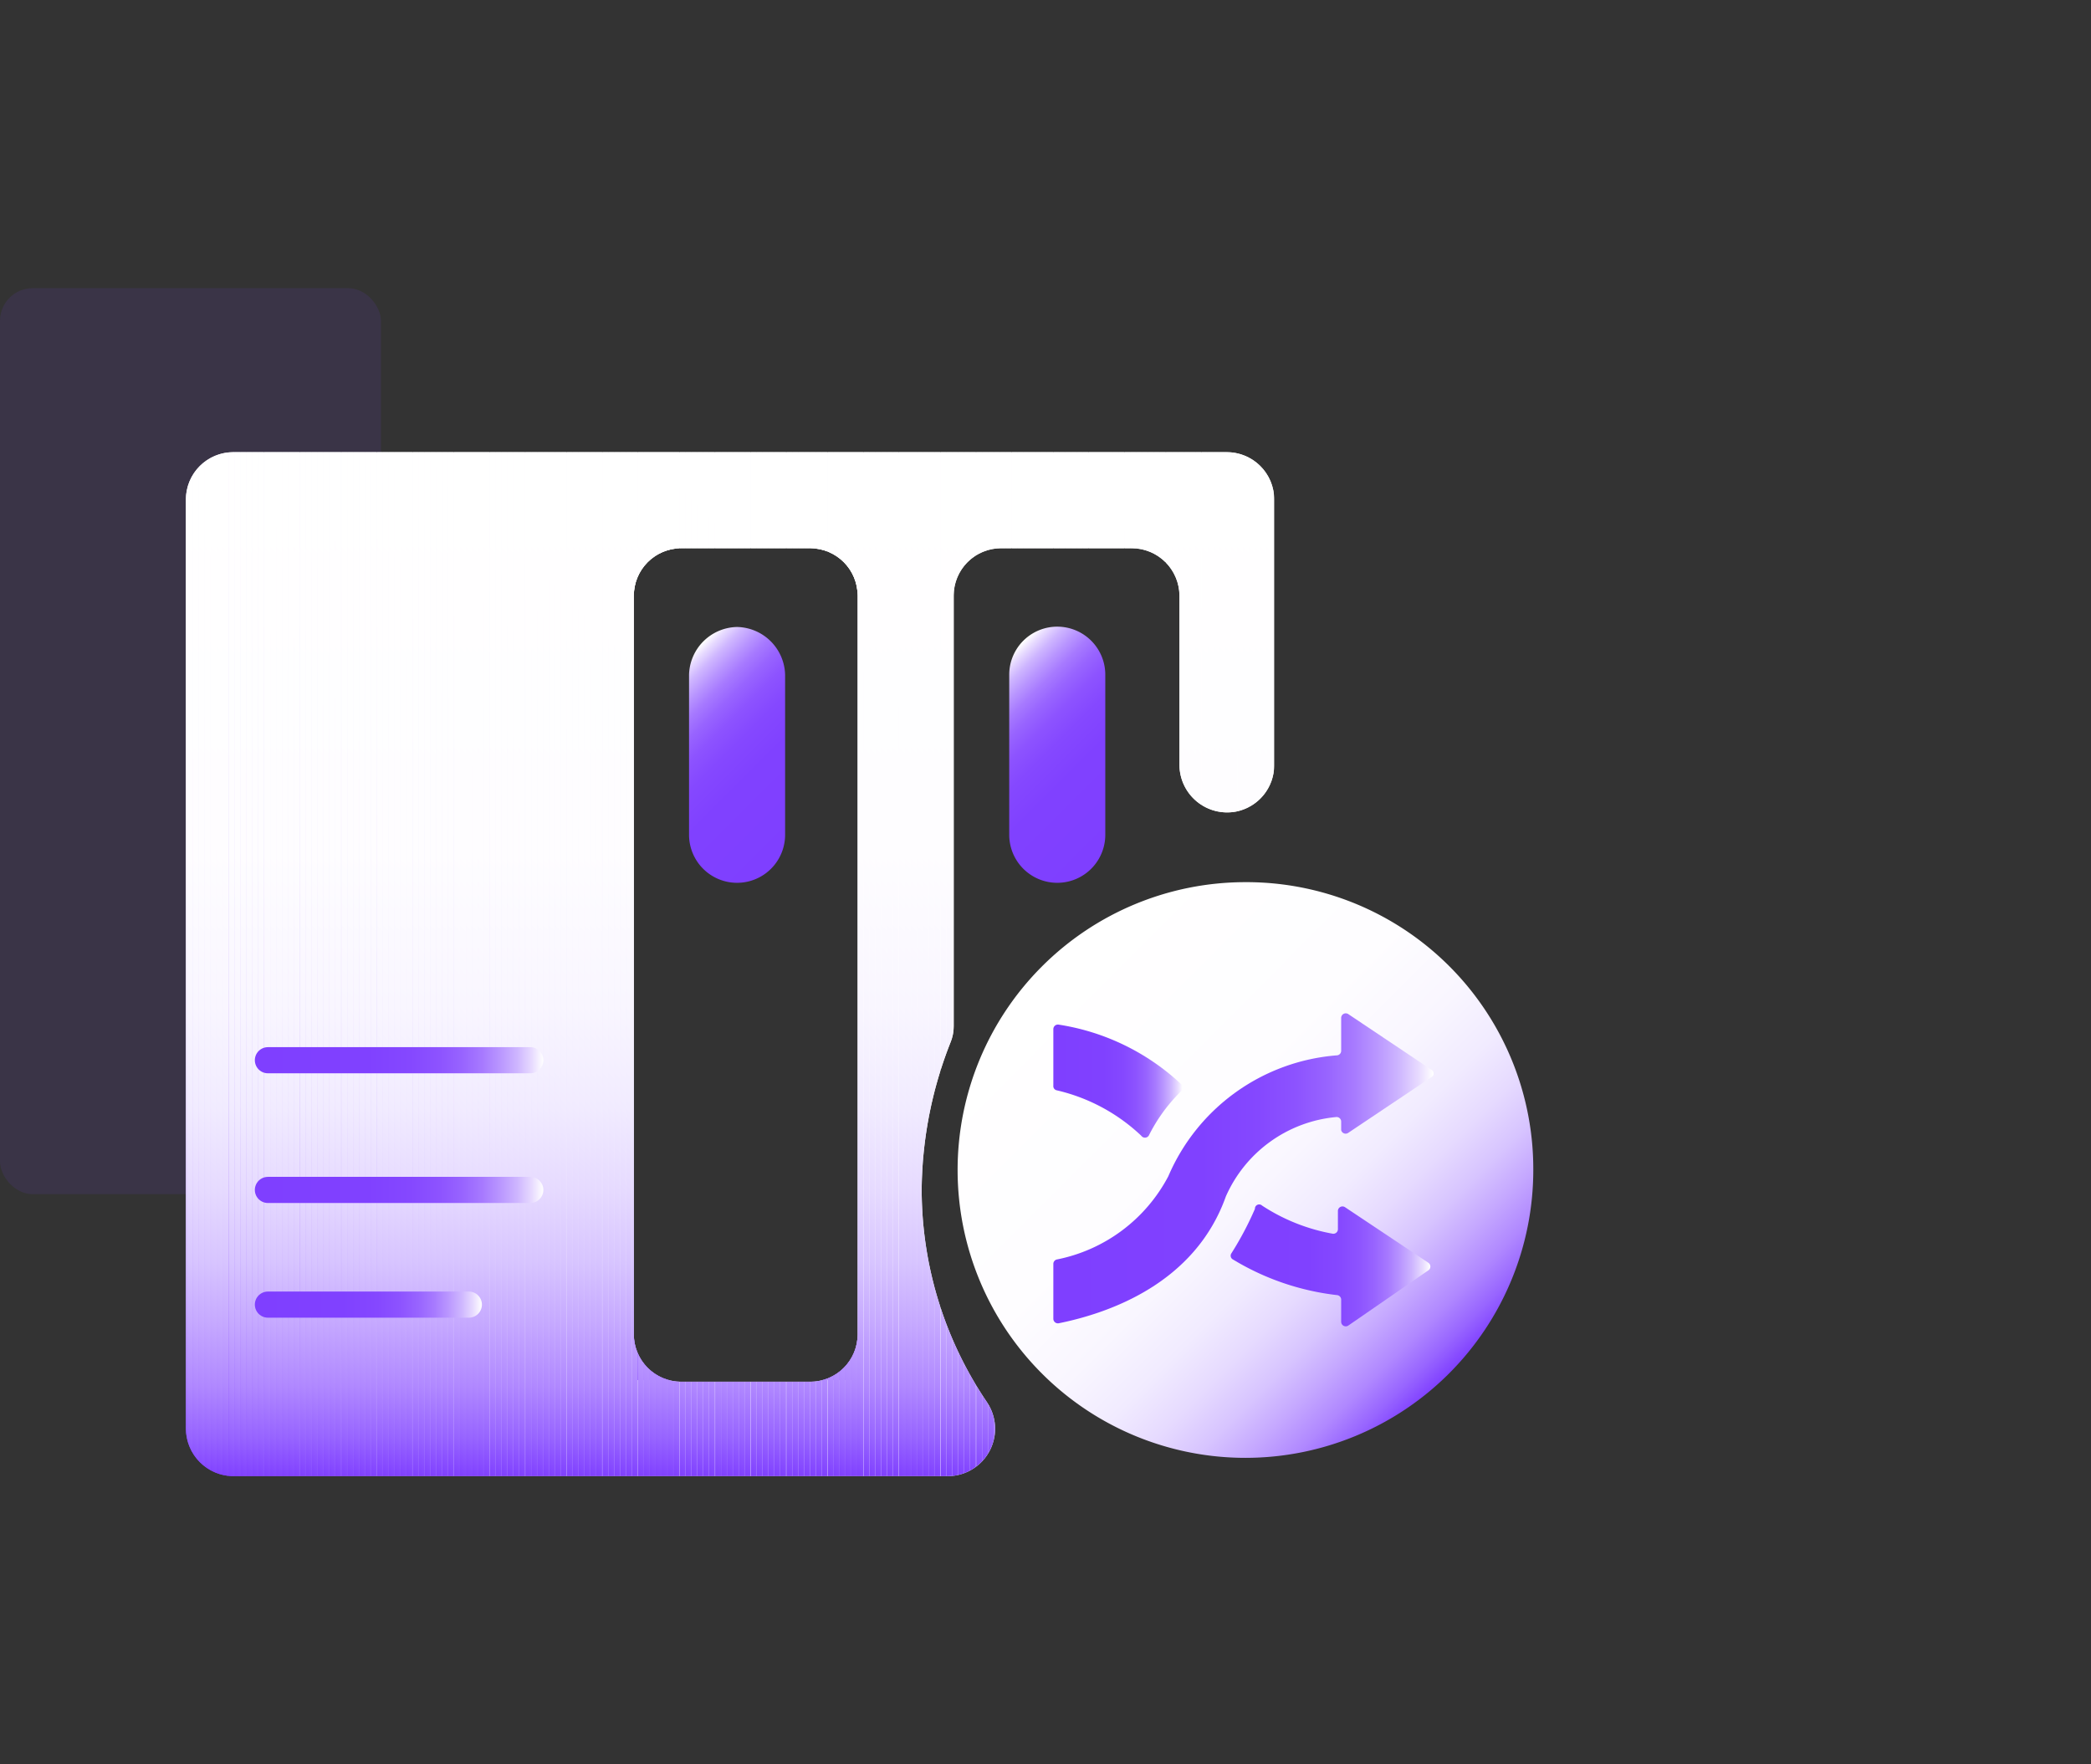 <svg id="图层_1" data-name="图层 1" xmlns="http://www.w3.org/2000/svg" xmlns:xlink="http://www.w3.org/1999/xlink" viewBox="0 0 64 54"><rect x="0" y="0" width="64" height="54" fill="#333333" stroke="none"/><defs><style>.cls-1{fill:url(#未命名的渐变_15);}.cls-2{fill:#7f3fff;opacity:0.1;}.cls-3{fill:url(#未命名的渐变_12);}.cls-4{fill:url(#未命名的渐变_12-2);}.cls-5{fill:url(#未命名的渐变_15-2);}.cls-6{fill:url(#未命名的渐变_12-3);}.cls-7{fill:url(#未命名的渐变_12-4);}.cls-8{fill:url(#未命名的渐变_12-5);}.cls-9{clip-path:url(#clip-path);}.cls-10{fill:url(#未命名的渐变_15-4);}.cls-11{fill:url(#未命名的渐变_15-5);}.cls-12{fill:url(#未命名的渐变_15-6);}.cls-13{fill:url(#未命名的渐变_15-7);}.cls-14{fill:url(#未命名的渐变_15-8);}.cls-15{fill:url(#未命名的渐变_15-9);}.cls-16{fill:url(#未命名的渐变_15-10);}.cls-17{fill:url(#未命名的渐变_15-11);}.cls-18{fill:url(#未命名的渐变_15-12);}.cls-19{fill:url(#未命名的渐变_15-13);}.cls-20{fill:url(#未命名的渐变_15-14);}.cls-21{fill:url(#未命名的渐变_15-15);}.cls-22{fill:url(#未命名的渐变_15-16);}.cls-23{fill:url(#未命名的渐变_15-17);}.cls-24{fill:url(#未命名的渐变_15-18);}.cls-25{fill:url(#未命名的渐变_15-19);}.cls-26{fill:url(#未命名的渐变_15-20);}.cls-27{fill:url(#未命名的渐变_15-21);}.cls-28{fill:url(#未命名的渐变_15-22);}.cls-29{fill:url(#未命名的渐变_15-23);}.cls-30{fill:url(#未命名的渐变_15-24);}.cls-31{fill:url(#未命名的渐变_15-25);}.cls-32{fill:url(#未命名的渐变_15-26);}.cls-33{fill:url(#未命名的渐变_15-27);}.cls-34{fill:url(#未命名的渐变_15-28);}.cls-35{fill:url(#未命名的渐变_15-29);}.cls-36{fill:url(#未命名的渐变_15-30);}.cls-37{fill:url(#未命名的渐变_15-31);}.cls-38{fill:url(#未命名的渐变_15-32);}.cls-39{fill:url(#未命名的渐变_15-33);}.cls-40{fill:url(#未命名的渐变_15-34);}.cls-41{fill:url(#未命名的渐变_15-35);}.cls-42{fill:url(#未命名的渐变_15-36);}.cls-43{fill:url(#未命名的渐变_15-37);}.cls-44{fill:url(#未命名的渐变_15-38);}.cls-45{fill:url(#未命名的渐变_15-39);}.cls-46{fill:url(#未命名的渐变_15-40);}.cls-47{fill:url(#未命名的渐变_15-41);}.cls-48{fill:url(#未命名的渐变_15-42);}.cls-49{fill:url(#未命名的渐变_15-43);}.cls-50{fill:url(#未命名的渐变_15-44);}.cls-51{fill:url(#未命名的渐变_15-45);}.cls-52{fill:url(#未命名的渐变_15-46);}.cls-53{fill:url(#未命名的渐变_15-47);}.cls-54{fill:url(#未命名的渐变_15-48);}.cls-55{fill:url(#未命名的渐变_15-49);}.cls-56{fill:url(#未命名的渐变_15-50);}.cls-57{fill:url(#未命名的渐变_15-51);}.cls-58{fill:url(#未命名的渐变_15-52);}.cls-59{fill:url(#未命名的渐变_15-53);}.cls-60{fill:url(#未命名的渐变_15-54);}.cls-61{fill:url(#未命名的渐变_15-55);}.cls-62{fill:url(#未命名的渐变_15-56);}.cls-63{fill:url(#未命名的渐变_15-57);}.cls-64{fill:url(#未命名的渐变_15-58);}.cls-65{fill:url(#未命名的渐变_15-59);}.cls-66{fill:url(#未命名的渐变_15-60);}.cls-67{fill:url(#未命名的渐变_15-61);}.cls-68{fill:url(#未命名的渐变_15-62);}.cls-69{fill:url(#未命名的渐变_15-63);}.cls-70{fill:url(#未命名的渐变_15-64);}.cls-71{fill:url(#未命名的渐变_15-65);}.cls-72{fill:url(#未命名的渐变_15-66);}.cls-73{fill:url(#未命名的渐变_15-67);}.cls-74{fill:url(#未命名的渐变_15-68);}.cls-75{fill:url(#未命名的渐变_15-69);}.cls-76{fill:url(#未命名的渐变_15-70);}.cls-77{fill:url(#未命名的渐变_15-71);}.cls-78{fill:url(#未命名的渐变_15-72);}.cls-79{fill:url(#未命名的渐变_15-73);}.cls-80{fill:url(#未命名的渐变_15-74);}.cls-81{fill:url(#未命名的渐变_15-75);}.cls-82{fill:url(#未命名的渐变_15-76);}.cls-83{fill:url(#未命名的渐变_15-77);}.cls-84{fill:url(#未命名的渐变_15-78);}.cls-85{fill:url(#未命名的渐变_15-79);}.cls-86{fill:url(#未命名的渐变_15-80);}.cls-87{fill:url(#未命名的渐变_15-81);}.cls-88{fill:url(#未命名的渐变_15-82);}.cls-89{fill:url(#未命名的渐变_15-83);}.cls-90{fill:url(#未命名的渐变_15-84);}.cls-91{fill:url(#未命名的渐变_15-85);}.cls-92{fill:url(#未命名的渐变_15-86);}.cls-93{fill:url(#未命名的渐变_15-87);}.cls-94{fill:url(#未命名的渐变_15-88);}.cls-95{fill:url(#未命名的渐变_15-89);}.cls-96{fill:url(#未命名的渐变_15-90);}.cls-97{fill:url(#未命名的渐变_15-91);}.cls-98{fill:url(#未命名的渐变_15-92);}.cls-99{fill:url(#未命名的渐变_15-93);}.cls-100{fill:url(#未命名的渐变_15-94);}.cls-101{fill:url(#未命名的渐变_15-95);}.cls-102{fill:url(#未命名的渐变_15-96);}.cls-103{fill:url(#未命名的渐变_15-97);}.cls-104{fill:url(#未命名的渐变_15-98);}.cls-105{fill:url(#未命名的渐变_15-99);}.cls-106{fill:url(#未命名的渐变_15-100);}.cls-107{fill:url(#未命名的渐变_15-101);}.cls-108{fill:url(#未命名的渐变_15-102);}.cls-109{fill:url(#未命名的渐变_15-103);}.cls-110{fill:url(#未命名的渐变_15-104);}.cls-111{fill:url(#未命名的渐变_15-105);}.cls-112{fill:url(#未命名的渐变_15-106);}.cls-113{fill:url(#未命名的渐变_15-107);}.cls-114{fill:url(#未命名的渐变_15-108);}.cls-115{fill:url(#未命名的渐变_15-109);}.cls-116{fill:url(#未命名的渐变_15-110);}.cls-117{fill:url(#未命名的渐变_15-111);}.cls-118{fill:url(#未命名的渐变_15-112);}.cls-119{fill:url(#未命名的渐变_15-113);}.cls-120{fill:url(#未命名的渐变_15-114);}.cls-121{fill:url(#未命名的渐变_15-115);}.cls-122{fill:url(#未命名的渐变_15-116);}.cls-123{fill:url(#未命名的渐变_15-117);}.cls-124{fill:url(#未命名的渐变_15-118);}.cls-125{fill:url(#未命名的渐变_15-119);}.cls-126{fill:url(#未命名的渐变_15-120);}.cls-127{fill:url(#未命名的渐变_15-121);}.cls-128{fill:url(#未命名的渐变_15-122);}.cls-129{fill:url(#未命名的渐变_15-123);}.cls-130{fill:url(#未命名的渐变_15-124);}.cls-131{fill:url(#未命名的渐变_15-125);}.cls-132{fill:url(#未命名的渐变_15-126);}.cls-133{fill:url(#未命名的渐变_15-127);}.cls-134{fill:url(#未命名的渐变_15-128);}.cls-135{fill:url(#未命名的渐变_15-129);}.cls-136{fill:url(#未命名的渐变_15-130);}.cls-137{fill:url(#未命名的渐变_15-131);}.cls-138{fill:url(#未命名的渐变_15-132);}.cls-139{fill:url(#未命名的渐变_15-133);}.cls-140{fill:url(#未命名的渐变_15-134);}.cls-141{fill:url(#未命名的渐变_15-135);}.cls-142{fill:url(#未命名的渐变_15-136);}.cls-143{fill:url(#未命名的渐变_15-137);}.cls-144{fill:url(#未命名的渐变_15-138);}.cls-145{fill:url(#未命名的渐变_15-139);}.cls-146{fill:url(#未命名的渐变_15-140);}.cls-147{fill:url(#未命名的渐变_15-141);}.cls-148{fill:url(#未命名的渐变_15-142);}.cls-149{fill:url(#未命名的渐变_15-143);}.cls-150{fill:url(#未命名的渐变_15-144);}.cls-151{fill:url(#未命名的渐变_15-145);}.cls-152{fill:url(#未命名的渐变_15-146);}.cls-153{fill:url(#未命名的渐变_15-147);}.cls-154{fill:url(#未命名的渐变_15-148);}.cls-155{fill:url(#未命名的渐变_15-149);}.cls-156{fill:url(#未命名的渐变_15-150);}.cls-157{fill:url(#未命名的渐变_15-151);}.cls-158{fill:url(#未命名的渐变_15-152);}.cls-159{fill:url(#未命名的渐变_15-153);}.cls-160{fill:url(#未命名的渐变_15-154);}.cls-161{fill:url(#未命名的渐变_15-155);}.cls-162{fill:url(#未命名的渐变_15-156);}.cls-163{fill:url(#未命名的渐变_15-157);}.cls-164{fill:url(#未命名的渐变_15-158);}.cls-165{fill:url(#未命名的渐变_15-159);}.cls-166{fill:url(#未命名的渐变_15-160);}.cls-167{fill:url(#未命名的渐变_15-161);}.cls-168{fill:url(#未命名的渐变_15-162);}.cls-169{fill:url(#未命名的渐变_15-163);}.cls-170{fill:url(#未命名的渐变_15-164);}.cls-171{fill:url(#未命名的渐变_15-165);}.cls-172{fill:url(#未命名的渐变_15-166);}.cls-173{fill:url(#未命名的渐变_15-167);}.cls-174{fill:url(#未命名的渐变_15-168);}.cls-175{fill:url(#未命名的渐变_15-169);}.cls-176{fill:url(#未命名的渐变_15-170);}.cls-177{fill:url(#未命名的渐变_15-171);}.cls-178{fill:url(#未命名的渐变_15-172);}.cls-179{fill:url(#未命名的渐变_15-173);}.cls-180{fill:url(#未命名的渐变_15-174);}.cls-181{fill:url(#未命名的渐变_15-175);}.cls-182{fill:url(#未命名的渐变_15-176);}.cls-183{fill:url(#未命名的渐变_15-177);}.cls-184{fill:url(#未命名的渐变_15-178);}.cls-185{fill:url(#未命名的渐变_15-179);}.cls-186{fill:url(#未命名的渐变_15-180);}.cls-187{fill:url(#未命名的渐变_15-181);}.cls-188{fill:url(#未命名的渐变_15-182);}.cls-189{fill:url(#未命名的渐变_15-183);}.cls-190{fill:url(#未命名的渐变_15-184);}.cls-191{fill:url(#未命名的渐变_15-185);}.cls-192{fill:url(#未命名的渐变_15-186);}.cls-193{fill:url(#未命名的渐变_15-187);}.cls-194{fill:url(#未命名的渐变_15-188);}.cls-195{fill:url(#未命名的渐变_15-189);}.cls-196{fill:url(#未命名的渐变_15-190);}.cls-197{fill:url(#未命名的渐变_15-191);}.cls-198{fill:url(#未命名的渐变_15-192);}.cls-199{fill:url(#未命名的渐变_15-193);}.cls-200{fill:url(#未命名的渐变_15-194);}.cls-201{fill:url(#未命名的渐变_15-195);}.cls-202{fill:url(#未命名的渐变_15-196);}.cls-203{fill:url(#未命名的渐变_15-197);}.cls-204{fill:url(#未命名的渐变_15-198);}.cls-205{fill:url(#未命名的渐变_15-199);}.cls-206{fill:url(#未命名的渐变_15-200);}.cls-207{fill:url(#未命名的渐变_15-201);}.cls-208{fill:url(#未命名的渐变_15-202);}.cls-209{fill:url(#未命名的渐变_15-203);}.cls-210{fill:url(#未命名的渐变_15-204);}.cls-211{fill:url(#未命名的渐变_15-205);}.cls-212{fill:url(#未命名的渐变_15-206);}.cls-213{fill:url(#未命名的渐变_15-207);}.cls-214{fill:url(#未命名的渐变_15-208);}.cls-215{fill:url(#未命名的渐变_15-209);}.cls-216{fill:url(#未命名的渐变_15-210);}.cls-217{fill:url(#未命名的渐变_15-211);}.cls-218{fill:url(#未命名的渐变_15-212);}.cls-219{fill:url(#未命名的渐变_15-213);}.cls-220{fill:url(#未命名的渐变_15-214);}.cls-221{fill:url(#未命名的渐变_15-215);}.cls-222{fill:url(#未命名的渐变_15-216);}.cls-223{fill:url(#未命名的渐变_15-217);}.cls-224{fill:url(#未命名的渐变_15-218);}.cls-225{fill:url(#未命名的渐变_15-219);}.cls-226{fill:url(#未命名的渐变_15-220);}.cls-227{fill:url(#未命名的渐变_15-221);}.cls-228{fill:url(#未命名的渐变_15-222);}.cls-229{fill:url(#未命名的渐变_15-223);}.cls-230{fill:url(#未命名的渐变_15-224);}.cls-231{fill:url(#未命名的渐变_15-225);}.cls-232{fill:url(#未命名的渐变_15-226);}.cls-233{fill:url(#未命名的渐变_15-227);}.cls-234,.cls-235,.cls-236{fill:none;stroke-linecap:round;stroke-linejoin:round;stroke-width:0.8px;}.cls-234{stroke:url(#未命名的渐变_12-6);}.cls-235{stroke:url(#未命名的渐变_12-7);}.cls-236{stroke:url(#未命名的渐变_12-8);}</style><linearGradient id="未命名的渐变_15" x1="4.48" y1="43.11" x2="35.94" y2="11.65" gradientUnits="userSpaceOnUse"><stop offset="0" stop-color="#7f3fff"/><stop offset="0.04" stop-color="#9764ff"/><stop offset="0.09" stop-color="#b088ff"/><stop offset="0.15" stop-color="#c5a8ff"/><stop offset="0.21" stop-color="#d7c4ff"/><stop offset="0.28" stop-color="#e6daff"/><stop offset="0.36" stop-color="#f1ebff"/><stop offset="0.46" stop-color="#f9f6ff"/><stop offset="0.61" stop-color="#fefdff"/><stop offset="1" stop-color="#fff"/></linearGradient><linearGradient id="未命名的渐变_12" x1="24.82" y1="25.36" x2="20.31" y2="20.85" gradientUnits="userSpaceOnUse"><stop offset="0" stop-color="#7f3fff"/><stop offset="0.39" stop-color="#8041ff"/><stop offset="0.54" stop-color="#8548ff"/><stop offset="0.64" stop-color="#8d53ff"/><stop offset="0.72" stop-color="#9864ff"/><stop offset="0.79" stop-color="#a77aff"/><stop offset="0.85" stop-color="#b996ff"/><stop offset="0.91" stop-color="#ceb6ff"/><stop offset="0.96" stop-color="#e7daff"/><stop offset="1" stop-color="#fff"/></linearGradient><linearGradient id="未命名的渐变_12-2" x1="34.61" y1="25.36" x2="30.1" y2="20.85" xlink:href="#未命名的渐变_12"/><linearGradient id="未命名的渐变_15-2" x1="44.37" y1="42.06" x2="31.88" y2="29.58" xlink:href="#未命名的渐变_15"/><linearGradient id="未命名的渐变_12-3" x1="32.24" y1="33.1" x2="36.2" y2="33.1" xlink:href="#未命名的渐变_12"/><linearGradient id="未命名的渐变_12-4" x1="37.67" y1="38.74" x2="43.78" y2="38.74" xlink:href="#未命名的渐变_12"/><linearGradient id="未命名的渐变_12-5" x1="32.24" y1="35.78" x2="43.87" y2="35.78" xlink:href="#未命名的渐变_12"/><clipPath id="clip-path"><path id="SVGID" class="cls-1" d="M37.53,13.84H7.14a1.45,1.45,0,0,0-1.45,1.45V43.72a1.46,1.46,0,0,0,1.45,1.46H29a1.45,1.45,0,0,0,1.21-2.26,11.62,11.62,0,0,1-2-6.56,12.51,12.51,0,0,1,.88-4.45,1.29,1.29,0,0,0,.1-.51V18.23a1.45,1.45,0,0,1,1.45-1.45h4a1.46,1.46,0,0,1,1.46,1.45v5.18a1.46,1.46,0,0,0,1.73,1.43h0A1.45,1.45,0,0,0,39,23.4V15.29A1.45,1.45,0,0,0,37.53,13.84Zm-11.28,27a1.45,1.45,0,0,1-1.45,1.45H20.85a1.45,1.45,0,0,1-1.45-1.45V18.23a1.45,1.45,0,0,1,1.45-1.45H24.8a1.45,1.45,0,0,1,1.45,1.45Z"/></clipPath><linearGradient id="未命名的渐变_15-4" x1="13.06" y1="35.91" x2="25.86" y2="23.11" xlink:href="#未命名的渐变_15"/><linearGradient id="未命名的渐变_15-5" x1="13.21" y1="35.92" x2="26.03" y2="23.1" xlink:href="#未命名的渐变_15"/><linearGradient id="未命名的渐变_15-6" x1="13.39" y1="35.92" x2="26.21" y2="23.1" xlink:href="#未命名的渐变_15"/><linearGradient id="未命名的渐变_15-7" x1="13.57" y1="35.92" x2="26.39" y2="23.1" xlink:href="#未命名的渐变_15"/><linearGradient id="未命名的渐变_15-8" x1="13.75" y1="35.92" x2="26.57" y2="23.1" xlink:href="#未命名的渐变_15"/><linearGradient id="未命名的渐变_15-9" x1="13.93" y1="35.92" x2="26.75" y2="23.1" xlink:href="#未命名的渐变_15"/><linearGradient id="未命名的渐变_15-10" x1="14.11" y1="35.92" x2="26.94" y2="23.1" xlink:href="#未命名的渐变_15"/><linearGradient id="未命名的渐变_15-11" x1="14.29" y1="35.92" x2="27.12" y2="23.1" xlink:href="#未命名的渐变_15"/><linearGradient id="未命名的渐变_15-12" x1="14.48" y1="35.92" x2="27.3" y2="23.1" xlink:href="#未命名的渐变_15"/><linearGradient id="未命名的渐变_15-13" x1="14.66" y1="35.92" x2="27.48" y2="23.1" xlink:href="#未命名的渐变_15"/><linearGradient id="未命名的渐变_15-14" x1="14.84" y1="35.92" x2="27.66" y2="23.1" xlink:href="#未命名的渐变_15"/><linearGradient id="未命名的渐变_15-15" x1="15.02" y1="35.92" x2="27.84" y2="23.1" xlink:href="#未命名的渐变_15"/><linearGradient id="未命名的渐变_15-16" x1="15.2" y1="35.92" x2="28.02" y2="23.1" xlink:href="#未命名的渐变_15"/><linearGradient id="未命名的渐变_15-17" x1="15.38" y1="35.92" x2="28.21" y2="23.1" xlink:href="#未命名的渐变_15"/><linearGradient id="未命名的渐变_15-18" x1="15.57" y1="35.92" x2="28.39" y2="23.1" xlink:href="#未命名的渐变_15"/><linearGradient id="未命名的渐变_15-19" x1="15.75" y1="35.92" x2="28.57" y2="23.1" xlink:href="#未命名的渐变_15"/><linearGradient id="未命名的渐变_15-20" x1="15.93" y1="35.92" x2="28.75" y2="23.1" xlink:href="#未命名的渐变_15"/><linearGradient id="未命名的渐变_15-21" x1="16.11" y1="35.92" x2="28.93" y2="23.1" xlink:href="#未命名的渐变_15"/><linearGradient id="未命名的渐变_15-22" x1="16.29" y1="35.92" x2="29.11" y2="23.1" xlink:href="#未命名的渐变_15"/><linearGradient id="未命名的渐变_15-23" x1="16.47" y1="35.92" x2="29.3" y2="23.1" xlink:href="#未命名的渐变_15"/><linearGradient id="未命名的渐变_15-24" x1="16.66" y1="35.92" x2="29.48" y2="23.1" xlink:href="#未命名的渐变_15"/><linearGradient id="未命名的渐变_15-25" x1="16.84" y1="35.92" x2="29.66" y2="23.1" xlink:href="#未命名的渐变_15"/><linearGradient id="未命名的渐变_15-26" x1="17.02" y1="35.92" x2="29.84" y2="23.1" xlink:href="#未命名的渐变_15"/><linearGradient id="未命名的渐变_15-27" x1="17.2" y1="35.92" x2="30.02" y2="23.1" xlink:href="#未命名的渐变_15"/><linearGradient id="未命名的渐变_15-28" x1="17.38" y1="35.92" x2="30.2" y2="23.1" xlink:href="#未命名的渐变_15"/><linearGradient id="未命名的渐变_15-29" x1="17.56" y1="35.92" x2="30.39" y2="23.1" xlink:href="#未命名的渐变_15"/><linearGradient id="未命名的渐变_15-30" x1="17.74" y1="35.92" x2="30.57" y2="23.1" xlink:href="#未命名的渐变_15"/><linearGradient id="未命名的渐变_15-31" x1="17.93" y1="35.92" x2="30.75" y2="23.1" xlink:href="#未命名的渐变_15"/><linearGradient id="未命名的渐变_15-32" x1="18.11" y1="35.92" x2="30.93" y2="23.1" xlink:href="#未命名的渐变_15"/><linearGradient id="未命名的渐变_15-33" x1="18.29" y1="35.92" x2="31.11" y2="23.1" xlink:href="#未命名的渐变_15"/><linearGradient id="未命名的渐变_15-34" x1="18.47" y1="35.92" x2="31.29" y2="23.1" xlink:href="#未命名的渐变_15"/><linearGradient id="未命名的渐变_15-35" x1="18.65" y1="35.92" x2="31.48" y2="23.1" xlink:href="#未命名的渐变_15"/><linearGradient id="未命名的渐变_15-36" x1="18.83" y1="35.92" x2="31.66" y2="23.1" xlink:href="#未命名的渐变_15"/><linearGradient id="未命名的渐变_15-37" x1="19.02" y1="35.92" x2="31.84" y2="23.1" xlink:href="#未命名的渐变_15"/><linearGradient id="未命名的渐变_15-38" x1="19.2" y1="35.92" x2="32.02" y2="23.1" xlink:href="#未命名的渐变_15"/><linearGradient id="未命名的渐变_15-39" x1="19.38" y1="35.92" x2="32.2" y2="23.1" xlink:href="#未命名的渐变_15"/><linearGradient id="未命名的渐变_15-40" x1="19.56" y1="35.92" x2="32.38" y2="23.1" xlink:href="#未命名的渐变_15"/><linearGradient id="未命名的渐变_15-41" x1="19.74" y1="35.92" x2="32.56" y2="23.1" xlink:href="#未命名的渐变_15"/><linearGradient id="未命名的渐变_15-42" x1="19.88" y1="35.88" x2="32.62" y2="23.14" xlink:href="#未命名的渐变_15"/><linearGradient id="未命名的渐变_15-43" x1="-2.14" y1="37.35" x2="13.55" y2="21.66" xlink:href="#未命名的渐变_15"/><linearGradient id="未命名的渐变_15-44" x1="-2.06" y1="37.39" x2="13.7" y2="21.63" xlink:href="#未命名的渐变_15"/><linearGradient id="未命名的渐变_15-45" x1="-1.88" y1="37.39" x2="13.88" y2="21.63" xlink:href="#未命名的渐变_15"/><linearGradient id="未命名的渐变_15-46" x1="-1.7" y1="37.39" x2="14.06" y2="21.63" xlink:href="#未命名的渐变_15"/><linearGradient id="未命名的渐变_15-47" x1="-1.52" y1="37.39" x2="14.24" y2="21.63" xlink:href="#未命名的渐变_15"/><linearGradient id="未命名的渐变_15-48" x1="-1.34" y1="37.39" x2="14.42" y2="21.63" xlink:href="#未命名的渐变_15"/><linearGradient id="未命名的渐变_15-49" x1="-1.16" y1="37.39" x2="14.6" y2="21.63" xlink:href="#未命名的渐变_15"/><linearGradient id="未命名的渐变_15-50" x1="-0.97" y1="37.39" x2="14.79" y2="21.63" xlink:href="#未命名的渐变_15"/><linearGradient id="未命名的渐变_15-51" x1="-0.79" y1="37.39" x2="14.97" y2="21.63" xlink:href="#未命名的渐变_15"/><linearGradient id="未命名的渐变_15-52" x1="-0.61" y1="37.39" x2="15.15" y2="21.63" xlink:href="#未命名的渐变_15"/><linearGradient id="未命名的渐变_15-53" x1="-0.43" y1="37.39" x2="15.33" y2="21.63" xlink:href="#未命名的渐变_15"/><linearGradient id="未命名的渐变_15-54" x1="-0.25" y1="37.39" x2="15.51" y2="21.63" xlink:href="#未命名的渐变_15"/><linearGradient id="未命名的渐变_15-55" x1="-0.07" y1="37.39" x2="15.69" y2="21.63" xlink:href="#未命名的渐变_15"/><linearGradient id="未命名的渐变_15-56" x1="0.11" y1="37.39" x2="15.88" y2="21.63" xlink:href="#未命名的渐变_15"/><linearGradient id="未命名的渐变_15-57" x1="0.3" y1="37.39" x2="16.06" y2="21.63" xlink:href="#未命名的渐变_15"/><linearGradient id="未命名的渐变_15-58" x1="0.48" y1="37.39" x2="16.24" y2="21.63" xlink:href="#未命名的渐变_15"/><linearGradient id="未命名的渐变_15-59" x1="0.66" y1="37.39" x2="16.42" y2="21.63" xlink:href="#未命名的渐变_15"/><linearGradient id="未命名的渐变_15-60" x1="0.84" y1="37.39" x2="16.6" y2="21.63" xlink:href="#未命名的渐变_15"/><linearGradient id="未命名的渐变_15-61" x1="1.02" y1="37.39" x2="16.78" y2="21.63" xlink:href="#未命名的渐变_15"/><linearGradient id="未命名的渐变_15-62" x1="1.2" y1="37.39" x2="16.96" y2="21.63" xlink:href="#未命名的渐变_15"/><linearGradient id="未命名的渐变_15-63" x1="1.39" y1="37.39" x2="17.15" y2="21.63" xlink:href="#未命名的渐变_15"/><linearGradient id="未命名的渐变_15-64" x1="1.57" y1="37.39" x2="17.33" y2="21.63" xlink:href="#未命名的渐变_15"/><linearGradient id="未命名的渐变_15-65" x1="1.75" y1="37.39" x2="17.51" y2="21.63" xlink:href="#未命名的渐变_15"/><linearGradient id="未命名的渐变_15-66" x1="1.93" y1="37.39" x2="17.69" y2="21.63" xlink:href="#未命名的渐变_15"/><linearGradient id="未命名的渐变_15-67" x1="2.11" y1="37.39" x2="17.87" y2="21.63" xlink:href="#未命名的渐变_15"/><linearGradient id="未命名的渐变_15-68" x1="2.29" y1="37.39" x2="18.05" y2="21.63" xlink:href="#未命名的渐变_15"/><linearGradient id="未命名的渐变_15-69" x1="2.48" y1="37.39" x2="18.24" y2="21.63" xlink:href="#未命名的渐变_15"/><linearGradient id="未命名的渐变_15-70" x1="2.66" y1="37.39" x2="18.42" y2="21.63" xlink:href="#未命名的渐变_15"/><linearGradient id="未命名的渐变_15-71" x1="2.84" y1="37.39" x2="18.6" y2="21.63" xlink:href="#未命名的渐变_15"/><linearGradient id="未命名的渐变_15-72" x1="3.02" y1="37.39" x2="18.78" y2="21.63" xlink:href="#未命名的渐变_15"/><linearGradient id="未命名的渐变_15-73" x1="3.2" y1="37.39" x2="18.96" y2="21.63" xlink:href="#未命名的渐变_15"/><linearGradient id="未命名的渐变_15-74" x1="3.38" y1="37.39" x2="19.14" y2="21.63" xlink:href="#未命名的渐变_15"/><linearGradient id="未命名的渐变_15-75" x1="3.56" y1="37.39" x2="19.33" y2="21.63" xlink:href="#未命名的渐变_15"/><linearGradient id="未命名的渐变_15-76" x1="3.75" y1="37.39" x2="19.51" y2="21.63" xlink:href="#未命名的渐变_15"/><linearGradient id="未命名的渐变_15-77" x1="3.93" y1="37.39" x2="19.69" y2="21.63" xlink:href="#未命名的渐变_15"/><linearGradient id="未命名的渐变_15-78" x1="4.11" y1="37.39" x2="19.87" y2="21.63" xlink:href="#未命名的渐变_15"/><linearGradient id="未命名的渐变_15-79" x1="4.29" y1="37.39" x2="20.05" y2="21.63" xlink:href="#未命名的渐变_15"/><linearGradient id="未命名的渐变_15-80" x1="4.47" y1="37.39" x2="20.23" y2="21.63" xlink:href="#未命名的渐变_15"/><linearGradient id="未命名的渐变_15-81" x1="4.65" y1="37.39" x2="20.41" y2="21.63" xlink:href="#未命名的渐变_15"/><linearGradient id="未命名的渐变_15-82" x1="4.84" y1="37.39" x2="20.6" y2="21.63" xlink:href="#未命名的渐变_15"/><linearGradient id="未命名的渐变_15-83" x1="5.02" y1="37.39" x2="20.78" y2="21.63" xlink:href="#未命名的渐变_15"/><linearGradient id="未命名的渐变_15-84" x1="5.2" y1="37.39" x2="20.96" y2="21.63" xlink:href="#未命名的渐变_15"/><linearGradient id="未命名的渐变_15-85" x1="5.38" y1="37.39" x2="21.14" y2="21.63" xlink:href="#未命名的渐变_15"/><linearGradient id="未命名的渐变_15-86" x1="5.56" y1="37.39" x2="21.32" y2="21.63" xlink:href="#未命名的渐变_15"/><linearGradient id="未命名的渐变_15-87" x1="5.74" y1="37.39" x2="21.5" y2="21.63" xlink:href="#未命名的渐变_15"/><linearGradient id="未命名的渐变_15-88" x1="5.93" y1="37.39" x2="21.69" y2="21.63" xlink:href="#未命名的渐变_15"/><linearGradient id="未命名的渐变_15-89" x1="6.11" y1="37.39" x2="21.87" y2="21.63" xlink:href="#未命名的渐变_15"/><linearGradient id="未命名的渐变_15-90" x1="6.29" y1="37.39" x2="22.05" y2="21.63" xlink:href="#未命名的渐变_15"/><linearGradient id="未命名的渐变_15-91" x1="6.47" y1="37.39" x2="22.23" y2="21.63" xlink:href="#未命名的渐变_15"/><linearGradient id="未命名的渐变_15-92" x1="6.65" y1="37.39" x2="22.41" y2="21.63" xlink:href="#未命名的渐变_15"/><linearGradient id="未命名的渐变_15-93" x1="6.83" y1="37.39" x2="22.59" y2="21.63" xlink:href="#未命名的渐变_15"/><linearGradient id="未命名的渐变_15-94" x1="7.01" y1="37.39" x2="22.78" y2="21.63" xlink:href="#未命名的渐变_15"/><linearGradient id="未命名的渐变_15-95" x1="7.2" y1="37.39" x2="22.96" y2="21.63" xlink:href="#未命名的渐变_15"/><linearGradient id="未命名的渐变_15-96" x1="7.38" y1="37.39" x2="23.14" y2="21.63" xlink:href="#未命名的渐变_15"/><linearGradient id="未命名的渐变_15-97" x1="7.56" y1="37.39" x2="23.32" y2="21.63" xlink:href="#未命名的渐变_15"/><linearGradient id="未命名的渐变_15-98" x1="7.74" y1="37.39" x2="23.5" y2="21.63" xlink:href="#未命名的渐变_15"/><linearGradient id="未命名的渐变_15-99" x1="7.92" y1="37.39" x2="23.68" y2="21.63" xlink:href="#未命名的渐变_15"/><linearGradient id="未命名的渐变_15-100" x1="8.1" y1="37.39" x2="23.86" y2="21.63" xlink:href="#未命名的渐变_15"/><linearGradient id="未命名的渐变_15-101" x1="8.29" y1="37.39" x2="24.05" y2="21.63" xlink:href="#未命名的渐变_15"/><linearGradient id="未命名的渐变_15-102" x1="8.47" y1="37.39" x2="24.23" y2="21.63" xlink:href="#未命名的渐变_15"/><linearGradient id="未命名的渐变_15-103" x1="8.65" y1="37.39" x2="24.41" y2="21.63" xlink:href="#未命名的渐变_15"/><linearGradient id="未命名的渐变_15-104" x1="8.83" y1="37.39" x2="24.59" y2="21.63" xlink:href="#未命名的渐变_15"/><linearGradient id="未命名的渐变_15-105" x1="9.01" y1="37.39" x2="24.77" y2="21.63" xlink:href="#未命名的渐变_15"/><linearGradient id="未命名的渐变_15-106" x1="9.19" y1="37.39" x2="24.95" y2="21.63" xlink:href="#未命名的渐变_15"/><linearGradient id="未命名的渐变_15-107" x1="9.38" y1="37.39" x2="25.14" y2="21.63" xlink:href="#未命名的渐变_15"/><linearGradient id="未命名的渐变_15-108" x1="9.56" y1="37.39" x2="25.32" y2="21.63" xlink:href="#未命名的渐变_15"/><linearGradient id="未命名的渐变_15-109" x1="9.74" y1="37.39" x2="25.5" y2="21.63" xlink:href="#未命名的渐变_15"/><linearGradient id="未命名的渐变_15-110" x1="9.92" y1="37.39" x2="25.68" y2="21.63" xlink:href="#未命名的渐变_15"/><linearGradient id="未命名的渐变_15-111" x1="10.1" y1="37.39" x2="25.86" y2="21.63" xlink:href="#未命名的渐变_15"/><linearGradient id="未命名的渐变_15-112" x1="10.28" y1="37.39" x2="26.04" y2="21.63" xlink:href="#未命名的渐变_15"/><linearGradient id="未命名的渐变_15-113" x1="10.46" y1="37.39" x2="26.23" y2="21.63" xlink:href="#未命名的渐变_15"/><linearGradient id="未命名的渐变_15-114" x1="10.65" y1="37.39" x2="26.41" y2="21.63" xlink:href="#未命名的渐变_15"/><linearGradient id="未命名的渐变_15-115" x1="10.83" y1="37.39" x2="26.59" y2="21.63" xlink:href="#未命名的渐变_15"/><linearGradient id="未命名的渐变_15-116" x1="11.01" y1="37.39" x2="26.77" y2="21.63" xlink:href="#未命名的渐变_15"/><linearGradient id="未命名的渐变_15-117" x1="11.19" y1="37.39" x2="26.95" y2="21.63" xlink:href="#未命名的渐变_15"/><linearGradient id="未命名的渐变_15-118" x1="11.37" y1="37.39" x2="27.13" y2="21.63" xlink:href="#未命名的渐变_15"/><linearGradient id="未命名的渐变_15-119" x1="11.55" y1="37.39" x2="27.31" y2="21.63" xlink:href="#未命名的渐变_15"/><linearGradient id="未命名的渐变_15-120" x1="11.74" y1="37.39" x2="27.5" y2="21.63" xlink:href="#未命名的渐变_15"/><linearGradient id="未命名的渐变_15-121" x1="11.92" y1="37.39" x2="27.68" y2="21.63" xlink:href="#未命名的渐变_15"/><linearGradient id="未命名的渐变_15-122" x1="12.1" y1="37.39" x2="27.86" y2="21.63" xlink:href="#未命名的渐变_15"/><linearGradient id="未命名的渐变_15-123" x1="12.28" y1="37.39" x2="28.04" y2="21.63" xlink:href="#未命名的渐变_15"/><linearGradient id="未命名的渐变_15-124" x1="12.46" y1="37.39" x2="28.22" y2="21.63" xlink:href="#未命名的渐变_15"/><linearGradient id="未命名的渐变_15-125" x1="12.64" y1="37.39" x2="28.4" y2="21.63" xlink:href="#未命名的渐变_15"/><linearGradient id="未命名的渐变_15-126" x1="12.83" y1="37.39" x2="28.59" y2="21.63" xlink:href="#未命名的渐变_15"/><linearGradient id="未命名的渐变_15-127" x1="13.01" y1="37.39" x2="28.77" y2="21.63" xlink:href="#未命名的渐变_15"/><linearGradient id="未命名的渐变_15-128" x1="13.19" y1="37.39" x2="28.95" y2="21.63" xlink:href="#未命名的渐变_15"/><linearGradient id="未命名的渐变_15-129" x1="13.37" y1="37.39" x2="29.13" y2="21.63" xlink:href="#未命名的渐变_15"/><linearGradient id="未命名的渐变_15-130" x1="13.55" y1="37.39" x2="29.31" y2="21.63" xlink:href="#未命名的渐变_15"/><linearGradient id="未命名的渐变_15-131" x1="13.73" y1="37.39" x2="29.49" y2="21.63" xlink:href="#未命名的渐变_15"/><linearGradient id="未命名的渐变_15-132" x1="13.92" y1="37.39" x2="29.68" y2="21.63" xlink:href="#未命名的渐变_15"/><linearGradient id="未命名的渐变_15-133" x1="14.1" y1="37.39" x2="29.86" y2="21.63" xlink:href="#未命名的渐变_15"/><linearGradient id="未命名的渐变_15-134" x1="14.28" y1="37.39" x2="30.04" y2="21.63" xlink:href="#未命名的渐变_15"/><linearGradient id="未命名的渐变_15-135" x1="14.46" y1="37.39" x2="30.22" y2="21.63" xlink:href="#未命名的渐变_15"/><linearGradient id="未命名的渐变_15-136" x1="14.64" y1="37.39" x2="30.4" y2="21.63" xlink:href="#未命名的渐变_15"/><linearGradient id="未命名的渐变_15-137" x1="14.82" y1="37.39" x2="30.58" y2="21.63" xlink:href="#未命名的渐变_15"/><linearGradient id="未命名的渐变_15-138" x1="15" y1="37.39" x2="30.76" y2="21.63" xlink:href="#未命名的渐变_15"/><linearGradient id="未命名的渐变_15-139" x1="15.19" y1="37.39" x2="30.95" y2="21.63" xlink:href="#未命名的渐变_15"/><linearGradient id="未命名的渐变_15-140" x1="15.37" y1="37.39" x2="31.13" y2="21.63" xlink:href="#未命名的渐变_15"/><linearGradient id="未命名的渐变_15-141" x1="15.55" y1="37.39" x2="31.31" y2="21.63" xlink:href="#未命名的渐变_15"/><linearGradient id="未命名的渐变_15-142" x1="15.73" y1="37.39" x2="31.49" y2="21.63" xlink:href="#未命名的渐变_15"/><linearGradient id="未命名的渐变_15-143" x1="15.91" y1="37.39" x2="31.67" y2="21.63" xlink:href="#未命名的渐变_15"/><linearGradient id="未命名的渐变_15-144" x1="16.09" y1="37.39" x2="31.85" y2="21.63" xlink:href="#未命名的渐变_15"/><linearGradient id="未命名的渐变_15-145" x1="16.28" y1="37.39" x2="32.04" y2="21.63" xlink:href="#未命名的渐变_15"/><linearGradient id="未命名的渐变_15-146" x1="16.46" y1="37.39" x2="32.22" y2="21.63" xlink:href="#未命名的渐变_15"/><linearGradient id="未命名的渐变_15-147" x1="16.64" y1="37.39" x2="32.4" y2="21.63" xlink:href="#未命名的渐变_15"/><linearGradient id="未命名的渐变_15-148" x1="16.82" y1="37.39" x2="32.58" y2="21.63" xlink:href="#未命名的渐变_15"/><linearGradient id="未命名的渐变_15-149" x1="17" y1="37.39" x2="32.76" y2="21.63" xlink:href="#未命名的渐变_15"/><linearGradient id="未命名的渐变_15-150" x1="17.18" y1="37.39" x2="32.94" y2="21.63" xlink:href="#未命名的渐变_15"/><linearGradient id="未命名的渐变_15-151" x1="17.37" y1="37.39" x2="33.13" y2="21.63" xlink:href="#未命名的渐变_15"/><linearGradient id="未命名的渐变_15-152" x1="17.55" y1="37.39" x2="33.31" y2="21.63" xlink:href="#未命名的渐变_15"/><linearGradient id="未命名的渐变_15-153" x1="17.73" y1="37.39" x2="33.49" y2="21.63" xlink:href="#未命名的渐变_15"/><linearGradient id="未命名的渐变_15-154" x1="17.91" y1="37.39" x2="33.67" y2="21.63" xlink:href="#未命名的渐变_15"/><linearGradient id="未命名的渐变_15-155" x1="18.09" y1="37.39" x2="33.85" y2="21.63" xlink:href="#未命名的渐变_15"/><linearGradient id="未命名的渐变_15-156" x1="18.27" y1="37.39" x2="34.03" y2="21.63" xlink:href="#未命名的渐变_15"/><linearGradient id="未命名的渐变_15-157" x1="18.45" y1="37.39" x2="34.22" y2="21.63" xlink:href="#未命名的渐变_15"/><linearGradient id="未命名的渐变_15-158" x1="18.64" y1="37.39" x2="34.4" y2="21.63" xlink:href="#未命名的渐变_15"/><linearGradient id="未命名的渐变_15-159" x1="18.82" y1="37.39" x2="34.58" y2="21.63" xlink:href="#未命名的渐变_15"/><linearGradient id="未命名的渐变_15-160" x1="19" y1="37.39" x2="34.76" y2="21.63" xlink:href="#未命名的渐变_15"/><linearGradient id="未命名的渐变_15-161" x1="19.18" y1="37.39" x2="34.94" y2="21.63" xlink:href="#未命名的渐变_15"/><linearGradient id="未命名的渐变_15-162" x1="19.36" y1="37.39" x2="35.12" y2="21.63" xlink:href="#未命名的渐变_15"/><linearGradient id="未命名的渐变_15-163" x1="19.54" y1="37.39" x2="35.3" y2="21.63" xlink:href="#未命名的渐变_15"/><linearGradient id="未命名的渐变_15-164" x1="19.73" y1="37.39" x2="35.49" y2="21.63" xlink:href="#未命名的渐变_15"/><linearGradient id="未命名的渐变_15-165" x1="19.91" y1="37.39" x2="35.67" y2="21.63" xlink:href="#未命名的渐变_15"/><linearGradient id="未命名的渐变_15-166" x1="20.09" y1="37.39" x2="35.85" y2="21.63" xlink:href="#未命名的渐变_15"/><linearGradient id="未命名的渐变_15-167" x1="20.27" y1="37.39" x2="36.03" y2="21.63" xlink:href="#未命名的渐变_15"/><linearGradient id="未命名的渐变_15-168" x1="20.45" y1="37.39" x2="36.21" y2="21.63" xlink:href="#未命名的渐变_15"/><linearGradient id="未命名的渐变_15-169" x1="20.63" y1="37.39" x2="36.39" y2="21.63" xlink:href="#未命名的渐变_15"/><linearGradient id="未命名的渐变_15-170" x1="20.82" y1="37.39" x2="36.58" y2="21.63" xlink:href="#未命名的渐变_15"/><linearGradient id="未命名的渐变_15-171" x1="21" y1="37.39" x2="36.76" y2="21.63" xlink:href="#未命名的渐变_15"/><linearGradient id="未命名的渐变_15-172" x1="21.18" y1="37.39" x2="36.94" y2="21.63" xlink:href="#未命名的渐变_15"/><linearGradient id="未命名的渐变_15-173" x1="21.36" y1="37.39" x2="37.12" y2="21.63" xlink:href="#未命名的渐变_15"/><linearGradient id="未命名的渐变_15-174" x1="21.54" y1="37.39" x2="37.3" y2="21.63" xlink:href="#未命名的渐变_15"/><linearGradient id="未命名的渐变_15-175" x1="21.72" y1="37.39" x2="37.48" y2="21.63" xlink:href="#未命名的渐变_15"/><linearGradient id="未命名的渐变_15-176" x1="21.9" y1="37.39" x2="37.67" y2="21.63" xlink:href="#未命名的渐变_15"/><linearGradient id="未命名的渐变_15-177" x1="22.09" y1="37.39" x2="37.85" y2="21.63" xlink:href="#未命名的渐变_15"/><linearGradient id="未命名的渐变_15-178" x1="22.27" y1="37.39" x2="38.03" y2="21.63" xlink:href="#未命名的渐变_15"/><linearGradient id="未命名的渐变_15-179" x1="22.45" y1="37.39" x2="38.21" y2="21.63" xlink:href="#未命名的渐变_15"/><linearGradient id="未命名的渐变_15-180" x1="22.63" y1="37.39" x2="38.39" y2="21.63" xlink:href="#未命名的渐变_15"/><linearGradient id="未命名的渐变_15-181" x1="22.81" y1="37.39" x2="38.57" y2="21.63" xlink:href="#未命名的渐变_15"/><linearGradient id="未命名的渐变_15-182" x1="22.99" y1="37.39" x2="38.75" y2="21.63" xlink:href="#未命名的渐变_15"/><linearGradient id="未命名的渐变_15-183" x1="23.18" y1="37.39" x2="38.94" y2="21.63" xlink:href="#未命名的渐变_15"/><linearGradient id="未命名的渐变_15-184" x1="23.36" y1="37.39" x2="39.12" y2="21.63" xlink:href="#未命名的渐变_15"/><linearGradient id="未命名的渐变_15-185" x1="23.54" y1="37.39" x2="39.3" y2="21.63" xlink:href="#未命名的渐变_15"/><linearGradient id="未命名的渐变_15-186" x1="23.72" y1="37.39" x2="39.48" y2="21.63" xlink:href="#未命名的渐变_15"/><linearGradient id="未命名的渐变_15-187" x1="23.9" y1="37.39" x2="39.66" y2="21.63" xlink:href="#未命名的渐变_15"/><linearGradient id="未命名的渐变_15-188" x1="24.08" y1="37.39" x2="39.84" y2="21.63" xlink:href="#未命名的渐变_15"/><linearGradient id="未命名的渐变_15-189" x1="24.27" y1="37.39" x2="40.03" y2="21.63" xlink:href="#未命名的渐变_15"/><linearGradient id="未命名的渐变_15-190" x1="24.45" y1="37.39" x2="40.21" y2="21.63" xlink:href="#未命名的渐变_15"/><linearGradient id="未命名的渐变_15-191" x1="24.63" y1="37.39" x2="40.39" y2="21.63" xlink:href="#未命名的渐变_15"/><linearGradient id="未命名的渐变_15-192" x1="24.81" y1="37.39" x2="40.57" y2="21.63" xlink:href="#未命名的渐变_15"/><linearGradient id="未命名的渐变_15-193" x1="24.99" y1="37.39" x2="40.75" y2="21.63" xlink:href="#未命名的渐变_15"/><linearGradient id="未命名的渐变_15-194" x1="25.17" y1="37.39" x2="40.93" y2="21.63" xlink:href="#未命名的渐变_15"/><linearGradient id="未命名的渐变_15-195" x1="25.35" y1="37.39" x2="41.12" y2="21.63" xlink:href="#未命名的渐变_15"/><linearGradient id="未命名的渐变_15-196" x1="25.54" y1="37.39" x2="41.3" y2="21.63" xlink:href="#未命名的渐变_15"/><linearGradient id="未命名的渐变_15-197" x1="25.72" y1="37.39" x2="41.48" y2="21.63" xlink:href="#未命名的渐变_15"/><linearGradient id="未命名的渐变_15-198" x1="25.9" y1="37.39" x2="41.66" y2="21.63" xlink:href="#未命名的渐变_15"/><linearGradient id="未命名的渐变_15-199" x1="26.08" y1="37.39" x2="41.84" y2="21.63" xlink:href="#未命名的渐变_15"/><linearGradient id="未命名的渐变_15-200" x1="26.26" y1="37.39" x2="42.02" y2="21.63" xlink:href="#未命名的渐变_15"/><linearGradient id="未命名的渐变_15-201" x1="26.44" y1="37.39" x2="42.2" y2="21.63" xlink:href="#未命名的渐变_15"/><linearGradient id="未命名的渐变_15-202" x1="26.63" y1="37.39" x2="42.39" y2="21.63" xlink:href="#未命名的渐变_15"/><linearGradient id="未命名的渐变_15-203" x1="26.81" y1="37.39" x2="42.57" y2="21.63" xlink:href="#未命名的渐变_15"/><linearGradient id="未命名的渐变_15-204" x1="26.99" y1="37.39" x2="42.75" y2="21.63" xlink:href="#未命名的渐变_15"/><linearGradient id="未命名的渐变_15-205" x1="27.17" y1="37.39" x2="42.93" y2="21.63" xlink:href="#未命名的渐变_15"/><linearGradient id="未命名的渐变_15-206" x1="27.35" y1="37.39" x2="43.11" y2="21.63" xlink:href="#未命名的渐变_15"/><linearGradient id="未命名的渐变_15-207" x1="27.53" y1="37.39" x2="43.29" y2="21.63" xlink:href="#未命名的渐变_15"/><linearGradient id="未命名的渐变_15-208" x1="27.72" y1="37.39" x2="43.48" y2="21.63" xlink:href="#未命名的渐变_15"/><linearGradient id="未命名的渐变_15-209" x1="27.9" y1="37.39" x2="43.66" y2="21.63" xlink:href="#未命名的渐变_15"/><linearGradient id="未命名的渐变_15-210" x1="28.08" y1="37.39" x2="43.84" y2="21.63" xlink:href="#未命名的渐变_15"/><linearGradient id="未命名的渐变_15-211" x1="28.26" y1="37.39" x2="44.02" y2="21.63" xlink:href="#未命名的渐变_15"/><linearGradient id="未命名的渐变_15-212" x1="28.44" y1="37.39" x2="44.2" y2="21.63" xlink:href="#未命名的渐变_15"/><linearGradient id="未命名的渐变_15-213" x1="28.62" y1="37.39" x2="44.38" y2="21.63" xlink:href="#未命名的渐变_15"/><linearGradient id="未命名的渐变_15-214" x1="28.8" y1="37.39" x2="44.57" y2="21.63" xlink:href="#未命名的渐变_15"/><linearGradient id="未命名的渐变_15-215" x1="28.99" y1="37.39" x2="44.75" y2="21.63" xlink:href="#未命名的渐变_15"/><linearGradient id="未命名的渐变_15-216" x1="29.17" y1="37.39" x2="44.93" y2="21.63" xlink:href="#未命名的渐变_15"/><linearGradient id="未命名的渐变_15-217" x1="29.35" y1="37.39" x2="45.11" y2="21.63" xlink:href="#未命名的渐变_15"/><linearGradient id="未命名的渐变_15-218" x1="29.53" y1="37.39" x2="45.29" y2="21.63" xlink:href="#未命名的渐变_15"/><linearGradient id="未命名的渐变_15-219" x1="29.71" y1="37.39" x2="45.47" y2="21.63" xlink:href="#未命名的渐变_15"/><linearGradient id="未命名的渐变_15-220" x1="29.89" y1="37.39" x2="45.65" y2="21.63" xlink:href="#未命名的渐变_15"/><linearGradient id="未命名的渐变_15-221" x1="30.08" y1="37.39" x2="45.84" y2="21.63" xlink:href="#未命名的渐变_15"/><linearGradient id="未命名的渐变_15-222" x1="30.26" y1="37.39" x2="46.02" y2="21.63" xlink:href="#未命名的渐变_15"/><linearGradient id="未命名的渐变_15-223" x1="30.44" y1="37.39" x2="46.2" y2="21.63" xlink:href="#未命名的渐变_15"/><linearGradient id="未命名的渐变_15-224" x1="30.62" y1="37.39" x2="46.38" y2="21.63" xlink:href="#未命名的渐变_15"/><linearGradient id="未命名的渐变_15-225" x1="30.8" y1="37.39" x2="46.56" y2="21.63" xlink:href="#未命名的渐变_15"/><linearGradient id="未命名的渐变_15-226" x1="30.98" y1="37.39" x2="46.74" y2="21.63" xlink:href="#未命名的渐变_15"/><linearGradient id="未命名的渐变_15-227" x1="31.13" y1="37.35" x2="46.81" y2="21.67" xlink:href="#未命名的渐变_15"/><linearGradient id="未命名的渐变_12-6" x1="7.8" y1="39.93" x2="14.75" y2="39.93" xlink:href="#未命名的渐变_12"/><linearGradient id="未命名的渐变_12-7" x1="7.8" y1="36.42" x2="16.63" y2="36.42" xlink:href="#未命名的渐变_12"/><linearGradient id="未命名的渐变_12-8" x1="7.8" y1="32.45" x2="16.63" y2="32.45" xlink:href="#未命名的渐变_12"/></defs><title>NAS转对象</title><rect class="cls-2" y="8.82" width="11.66" height="27.73" rx="1"/><path class="cls-3" d="M22.56,19.19a1.5,1.5,0,0,0-1.47,1.46v4.9a1.47,1.47,0,0,0,2.94,0v-4.9a1.5,1.5,0,0,0-1.47-1.46Z"/><path class="cls-4" d="M30.89,20.65v4.9a1.47,1.47,0,0,0,2.94,0v-4.9a1.47,1.47,0,0,0-2.94,0Z"/><path class="cls-5" d="M38.11,27a8.81,8.81,0,1,0,8.82,8.81A8.78,8.78,0,0,0,38.11,27Z"/><path class="cls-6" d="M32.4,31.36a7.06,7.06,0,0,1,3.76,1.83.14.14,0,0,1,0,.2,5.06,5.06,0,0,0-1,1.37.14.14,0,0,1-.23,0,5.6,5.6,0,0,0-2.59-1.39.13.13,0,0,1-.1-.14V31.5A.14.14,0,0,1,32.4,31.36Z"/><path class="cls-7" d="M41.05,40.46v-.68a.14.14,0,0,0-.12-.14,7.86,7.86,0,0,1-3.19-1.09.13.13,0,0,1-.05-.19A9.84,9.84,0,0,0,38.41,37h0a.13.13,0,0,1,.22-.1,5.81,5.81,0,0,0,2.16.86.14.14,0,0,0,.16-.14v-.55a.14.14,0,0,1,.22-.12l2.55,1.7a.14.14,0,0,1,0,.23l-2.45,1.69A.14.14,0,0,1,41.05,40.46Z"/><path class="cls-8" d="M41.05,34.59v-.26a.14.14,0,0,0-.16-.14,4.1,4.1,0,0,0-3.37,2.43c-.94,2.64-3.53,3.56-5.11,3.88a.14.14,0,0,1-.17-.14V38.69a.14.14,0,0,1,.1-.14A4.94,4.94,0,0,0,35.76,36a6.13,6.13,0,0,1,5.17-3.7.14.14,0,0,0,.12-.14v-1a.14.14,0,0,1,.22-.12l2.54,1.7a.13.13,0,0,1,0,.23l-2.54,1.7A.14.14,0,0,1,41.05,34.59Z"/><path d="M10.2,24.08a1.47,1.47,0,1,1,1.47-1.47,1.51,1.51,0,0,1-1.47,1.47Z"/><path id="SVGID-2" data-name="SVGID" class="cls-1" d="M37.53,13.84H7.14a1.45,1.45,0,0,0-1.45,1.45V43.72a1.46,1.46,0,0,0,1.45,1.46H29a1.45,1.45,0,0,0,1.21-2.26,11.62,11.62,0,0,1-2-6.56,12.51,12.51,0,0,1,.88-4.45,1.29,1.29,0,0,0,.1-.51V18.23a1.45,1.45,0,0,1,1.45-1.45h4a1.46,1.46,0,0,1,1.46,1.45v5.18a1.46,1.46,0,0,0,1.73,1.43h0A1.45,1.45,0,0,0,39,23.4V15.29A1.45,1.45,0,0,0,37.53,13.84Zm-11.28,27a1.45,1.45,0,0,1-1.45,1.45H20.85a1.45,1.45,0,0,1-1.45-1.45V18.23a1.45,1.45,0,0,1,1.45-1.45H24.8a1.45,1.45,0,0,1,1.45,1.45Z"/><g class="cls-9"><rect class="cls-10" x="19.4" y="16.78" width="0.13" height="25.46"/><rect class="cls-11" x="19.53" y="16.78" width="0.18" height="25.46"/><rect class="cls-12" x="19.71" y="16.78" width="0.18" height="25.46"/><rect class="cls-13" x="19.89" y="16.78" width="0.18" height="25.46"/><rect class="cls-14" x="20.07" y="16.78" width="0.18" height="25.46"/><rect class="cls-15" x="20.25" y="16.78" width="0.18" height="25.46"/><rect class="cls-16" x="20.43" y="16.78" width="0.18" height="25.46"/><rect class="cls-17" x="20.61" y="16.78" width="0.18" height="25.46"/><rect class="cls-18" x="20.8" y="16.78" width="0.18" height="25.46"/><rect class="cls-19" x="20.98" y="16.78" width="0.18" height="25.46"/><rect class="cls-20" x="21.16" y="16.78" width="0.18" height="25.46"/><rect class="cls-21" x="21.34" y="16.78" width="0.18" height="25.46"/><rect class="cls-22" x="21.52" y="16.78" width="0.18" height="25.46"/><rect class="cls-23" x="21.7" y="16.78" width="0.18" height="25.46"/><rect class="cls-24" x="21.89" y="16.78" width="0.18" height="25.46"/><rect class="cls-25" x="22.07" y="16.78" width="0.18" height="25.46"/><rect class="cls-26" x="22.25" y="16.78" width="0.18" height="25.46"/><rect class="cls-27" x="22.43" y="16.78" width="0.18" height="25.46"/><rect class="cls-28" x="22.61" y="16.78" width="0.18" height="25.46"/><rect class="cls-29" x="22.79" y="16.78" width="0.18" height="25.46"/><rect class="cls-30" x="22.98" y="16.78" width="0.18" height="25.46"/><rect class="cls-31" x="23.16" y="16.78" width="0.18" height="25.46"/><rect class="cls-32" x="23.34" y="16.78" width="0.18" height="25.46"/><rect class="cls-33" x="23.52" y="16.78" width="0.18" height="25.46"/><rect class="cls-34" x="23.7" y="16.78" width="0.18" height="25.46"/><rect class="cls-35" x="23.88" y="16.78" width="0.18" height="25.46"/><rect class="cls-36" x="24.07" y="16.78" width="0.18" height="25.46"/><rect class="cls-37" x="24.25" y="16.78" width="0.18" height="25.46"/><rect class="cls-38" x="24.43" y="16.78" width="0.18" height="25.46"/><rect class="cls-39" x="24.61" y="16.78" width="0.18" height="25.46"/><rect class="cls-40" x="24.79" y="16.78" width="0.18" height="25.46"/><rect class="cls-41" x="24.97" y="16.78" width="0.18" height="25.46"/><rect class="cls-42" x="25.15" y="16.78" width="0.18" height="25.46"/><rect class="cls-43" x="25.34" y="16.78" width="0.18" height="25.46"/><rect class="cls-44" x="25.52" y="16.78" width="0.18" height="25.46"/><rect class="cls-45" x="25.7" y="16.78" width="0.18" height="25.46"/><rect class="cls-46" x="25.88" y="16.78" width="0.18" height="25.46"/><rect class="cls-47" x="26.06" y="16.78" width="0.18" height="25.46"/><rect class="cls-48" x="26.24" y="16.78" width="0.01" height="25.46"/><rect class="cls-49" x="5.69" y="13.84" width="0.04" height="31.34"/><rect class="cls-50" x="5.73" y="13.84" width="0.18" height="31.34"/><rect class="cls-51" x="5.91" y="13.84" width="0.18" height="31.34"/><rect class="cls-52" x="6.09" y="13.84" width="0.18" height="31.34"/><rect class="cls-53" x="6.27" y="13.84" width="0.18" height="31.34"/><rect class="cls-54" x="6.45" y="13.84" width="0.18" height="31.34"/><rect class="cls-55" x="6.63" y="13.84" width="0.18" height="31.34"/><rect class="cls-56" x="6.81" y="13.84" width="0.18" height="31.34"/><rect class="cls-57" x="7" y="13.84" width="0.18" height="31.34"/><rect class="cls-58" x="7.18" y="13.84" width="0.18" height="31.34"/><rect class="cls-59" x="7.36" y="13.84" width="0.18" height="31.34"/><rect class="cls-60" x="7.54" y="13.84" width="0.18" height="31.34"/><rect class="cls-61" x="7.72" y="13.84" width="0.18" height="31.34"/><rect class="cls-62" x="7.9" y="13.84" width="0.18" height="31.34"/><polygon class="cls-63" points="8.27 13.84 8.27 45.18 8.09 45.18 8.09 40.95 8.09 13.84 8.27 13.84"/><rect class="cls-64" x="8.27" y="13.84" width="0.18" height="31.34"/><rect class="cls-65" x="8.45" y="13.84" width="0.18" height="31.34"/><rect class="cls-66" x="8.63" y="13.84" width="0.18" height="31.34"/><rect class="cls-67" x="8.81" y="13.84" width="0.18" height="31.34"/><rect class="cls-68" x="8.99" y="13.84" width="0.18" height="31.34"/><rect class="cls-69" x="9.18" y="13.84" width="0.18" height="31.34"/><rect class="cls-70" x="9.36" y="13.84" width="0.18" height="31.34"/><rect class="cls-71" x="9.54" y="13.84" width="0.18" height="31.34"/><rect class="cls-72" x="9.72" y="13.84" width="0.18" height="31.34"/><rect class="cls-73" x="9.9" y="13.84" width="0.18" height="31.34"/><rect class="cls-74" x="10.08" y="13.84" width="0.18" height="31.34"/><rect class="cls-75" x="10.26" y="13.84" width="0.18" height="31.34"/><rect class="cls-76" x="10.45" y="13.84" width="0.18" height="31.34"/><rect class="cls-77" x="10.63" y="13.84" width="0.18" height="31.34"/><rect class="cls-78" x="10.81" y="13.84" width="0.18" height="31.34"/><rect class="cls-79" x="10.99" y="13.84" width="0.18" height="31.34"/><rect class="cls-80" x="11.17" y="13.84" width="0.18" height="31.34"/><rect class="cls-81" x="11.35" y="13.84" width="0.18" height="31.34"/><rect class="cls-82" x="11.54" y="13.84" width="0.18" height="31.34"/><rect class="cls-83" x="11.72" y="13.84" width="0.18" height="31.34"/><rect class="cls-84" x="11.9" y="13.84" width="0.18" height="31.34"/><rect class="cls-85" x="12.08" y="13.84" width="0.18" height="31.34"/><rect class="cls-86" x="12.26" y="13.84" width="0.18" height="31.34"/><rect class="cls-87" x="12.44" y="13.84" width="0.18" height="31.34"/><rect class="cls-88" x="12.63" y="13.84" width="0.18" height="31.34"/><rect class="cls-89" x="12.81" y="13.84" width="0.18" height="31.34"/><rect class="cls-90" x="12.99" y="13.84" width="0.18" height="31.34"/><rect class="cls-91" x="13.17" y="13.84" width="0.18" height="31.34"/><rect class="cls-92" x="13.35" y="13.84" width="0.18" height="31.34"/><rect class="cls-93" x="13.53" y="13.84" width="0.18" height="31.34"/><rect class="cls-94" x="13.71" y="13.84" width="0.18" height="31.34"/><rect class="cls-95" x="13.9" y="13.84" width="0.18" height="31.34"/><rect class="cls-96" x="14.08" y="13.84" width="0.18" height="31.34"/><rect class="cls-97" x="14.26" y="13.84" width="0.18" height="31.34"/><rect class="cls-98" x="14.44" y="13.84" width="0.18" height="31.34"/><rect class="cls-99" x="14.62" y="13.84" width="0.18" height="31.34"/><rect class="cls-100" x="14.8" y="13.84" width="0.18" height="31.34"/><rect class="cls-101" x="14.99" y="13.84" width="0.18" height="31.34"/><rect class="cls-102" x="15.17" y="13.84" width="0.18" height="31.34"/><rect class="cls-103" x="15.35" y="13.84" width="0.18" height="31.34"/><rect class="cls-104" x="15.53" y="13.84" width="0.18" height="31.34"/><rect class="cls-105" x="15.71" y="13.84" width="0.18" height="31.34"/><rect class="cls-106" x="15.89" y="13.84" width="0.18" height="31.34"/><rect class="cls-107" x="16.08" y="13.84" width="0.18" height="31.34"/><rect class="cls-108" x="16.26" y="13.84" width="0.18" height="31.34"/><rect class="cls-109" x="16.44" y="13.84" width="0.18" height="31.34"/><rect class="cls-110" x="16.62" y="13.84" width="0.18" height="31.34"/><rect class="cls-111" x="16.8" y="13.84" width="0.18" height="31.34"/><rect class="cls-112" x="16.98" y="13.84" width="0.18" height="31.34"/><rect class="cls-113" x="17.16" y="13.84" width="0.18" height="31.34"/><rect class="cls-114" x="17.35" y="13.84" width="0.18" height="31.34"/><rect class="cls-115" x="17.53" y="13.84" width="0.18" height="31.34"/><rect class="cls-116" x="17.71" y="13.84" width="0.18" height="31.34"/><rect class="cls-117" x="17.89" y="13.84" width="0.18" height="31.34"/><rect class="cls-118" x="18.07" y="13.84" width="0.18" height="31.34"/><rect class="cls-119" x="18.25" y="13.84" width="0.18" height="31.34"/><rect class="cls-120" x="18.44" y="13.84" width="0.18" height="31.34"/><rect class="cls-121" x="18.62" y="13.84" width="0.18" height="31.34"/><rect class="cls-122" x="18.8" y="13.84" width="0.18" height="31.34"/><rect class="cls-123" x="18.98" y="13.84" width="0.18" height="31.34"/><rect class="cls-124" x="19.16" y="13.84" width="0.18" height="31.34"/><rect class="cls-125" x="19.34" y="13.84" width="0.18" height="31.34"/><rect class="cls-126" x="19.53" y="13.84" width="0.18" height="31.34"/><rect class="cls-127" x="19.71" y="13.84" width="0.18" height="31.34"/><rect class="cls-128" x="19.89" y="13.84" width="0.18" height="31.34"/><rect class="cls-129" x="20.07" y="13.84" width="0.18" height="31.34"/><rect class="cls-130" x="20.25" y="13.84" width="0.18" height="31.34"/><rect class="cls-131" x="20.43" y="13.84" width="0.18" height="31.34"/><rect class="cls-132" x="20.61" y="13.84" width="0.18" height="31.34"/><rect class="cls-133" x="20.8" y="13.84" width="0.18" height="31.34"/><rect class="cls-134" x="20.98" y="13.84" width="0.18" height="31.34"/><rect class="cls-135" x="21.16" y="13.84" width="0.18" height="31.34"/><rect class="cls-136" x="21.34" y="13.84" width="0.18" height="31.34"/><rect class="cls-137" x="21.52" y="13.84" width="0.18" height="31.34"/><rect class="cls-138" x="21.7" y="13.84" width="0.18" height="31.34"/><rect class="cls-139" x="21.89" y="13.84" width="0.18" height="31.34"/><rect class="cls-140" x="22.07" y="13.84" width="0.18" height="31.34"/><rect class="cls-141" x="22.25" y="13.84" width="0.18" height="31.34"/><rect class="cls-142" x="22.43" y="13.84" width="0.18" height="31.34"/><rect class="cls-143" x="22.61" y="13.84" width="0.18" height="31.34"/><rect class="cls-144" x="22.79" y="13.84" width="0.18" height="31.34"/><rect class="cls-145" x="22.98" y="13.84" width="0.18" height="31.34"/><rect class="cls-146" x="23.16" y="13.84" width="0.18" height="31.34"/><rect class="cls-147" x="23.34" y="13.84" width="0.18" height="31.34"/><rect class="cls-148" x="23.52" y="13.84" width="0.18" height="31.34"/><rect class="cls-149" x="23.7" y="13.84" width="0.18" height="31.34"/><rect class="cls-150" x="23.88" y="13.84" width="0.18" height="31.34"/><rect class="cls-151" x="24.07" y="13.84" width="0.18" height="31.34"/><rect class="cls-152" x="24.25" y="13.84" width="0.18" height="31.34"/><rect class="cls-153" x="24.43" y="13.84" width="0.18" height="31.34"/><rect class="cls-154" x="24.61" y="13.84" width="0.18" height="31.34"/><rect class="cls-155" x="24.79" y="13.84" width="0.18" height="31.34"/><rect class="cls-156" x="24.97" y="13.84" width="0.18" height="31.34"/><rect class="cls-157" x="25.15" y="13.84" width="0.18" height="31.34"/><rect class="cls-158" x="25.34" y="13.84" width="0.18" height="31.34"/><rect class="cls-159" x="25.52" y="13.84" width="0.18" height="31.34"/><rect class="cls-160" x="25.7" y="13.84" width="0.18" height="31.34"/><rect class="cls-161" x="25.88" y="13.84" width="0.18" height="31.34"/><rect class="cls-162" x="26.06" y="13.84" width="0.18" height="31.34"/><rect class="cls-163" x="26.24" y="13.84" width="0.18" height="31.34"/><rect class="cls-164" x="26.43" y="13.84" width="0.18" height="31.34"/><rect class="cls-165" x="26.61" y="13.84" width="0.18" height="31.34"/><rect class="cls-166" x="26.79" y="13.84" width="0.18" height="31.34"/><rect class="cls-167" x="26.97" y="13.84" width="0.18" height="31.34"/><rect class="cls-168" x="27.15" y="13.84" width="0.18" height="31.34"/><rect class="cls-169" x="27.33" y="13.84" width="0.18" height="31.34"/><rect class="cls-170" x="27.52" y="13.84" width="0.18" height="31.34"/><rect class="cls-171" x="27.7" y="13.84" width="0.18" height="31.34"/><rect class="cls-172" x="27.88" y="13.84" width="0.18" height="31.34"/><rect class="cls-173" x="28.06" y="13.84" width="0.18" height="31.34"/><rect class="cls-174" x="28.24" y="13.84" width="0.18" height="31.34"/><rect class="cls-175" x="28.42" y="13.84" width="0.18" height="31.34"/><rect class="cls-176" x="28.6" y="13.84" width="0.18" height="31.34"/><rect class="cls-177" x="28.79" y="13.84" width="0.18" height="31.34"/><rect class="cls-178" x="28.97" y="13.84" width="0.18" height="31.34"/><rect class="cls-179" x="29.15" y="13.84" width="0.18" height="31.34"/><rect class="cls-180" x="29.33" y="13.84" width="0.18" height="31.34"/><rect class="cls-181" x="29.51" y="13.84" width="0.18" height="31.34"/><rect class="cls-182" x="29.69" y="13.84" width="0.18" height="31.34"/><rect class="cls-183" x="29.88" y="13.84" width="0.18" height="31.34"/><rect class="cls-184" x="30.06" y="13.84" width="0.18" height="31.34"/><rect class="cls-185" x="30.24" y="13.84" width="0.18" height="31.34"/><rect class="cls-186" x="30.42" y="13.84" width="0.18" height="31.34"/><rect class="cls-187" x="30.6" y="13.84" width="0.18" height="31.34"/><rect class="cls-188" x="30.78" y="13.84" width="0.18" height="31.34"/><rect class="cls-189" x="30.97" y="13.84" width="0.18" height="31.34"/><rect class="cls-190" x="31.15" y="13.84" width="0.18" height="31.34"/><rect class="cls-191" x="31.33" y="13.84" width="0.18" height="31.34"/><rect class="cls-192" x="31.51" y="13.84" width="0.18" height="31.34"/><rect class="cls-193" x="31.69" y="13.84" width="0.18" height="31.34"/><rect class="cls-194" x="31.87" y="13.84" width="0.18" height="31.34"/><rect class="cls-195" x="32.05" y="13.84" width="0.18" height="31.34"/><rect class="cls-196" x="32.24" y="13.84" width="0.18" height="31.34"/><rect class="cls-197" x="32.42" y="13.84" width="0.18" height="31.34"/><rect class="cls-198" x="32.6" y="13.84" width="0.18" height="31.34"/><rect class="cls-199" x="32.78" y="13.84" width="0.18" height="31.34"/><rect class="cls-200" x="32.96" y="13.84" width="0.18" height="31.34"/><rect class="cls-201" x="33.14" y="13.84" width="0.18" height="31.34"/><rect class="cls-202" x="33.33" y="13.84" width="0.18" height="31.34"/><rect class="cls-203" x="33.51" y="13.84" width="0.18" height="31.34"/><rect class="cls-204" x="33.69" y="13.84" width="0.18" height="31.34"/><rect class="cls-205" x="33.87" y="13.84" width="0.18" height="31.34"/><rect class="cls-206" x="34.05" y="13.84" width="0.18" height="31.34"/><rect class="cls-207" x="34.23" y="13.84" width="0.18" height="31.34"/><rect class="cls-208" x="34.42" y="13.84" width="0.18" height="31.34"/><rect class="cls-209" x="34.6" y="13.84" width="0.18" height="31.34"/><rect class="cls-210" x="34.78" y="13.84" width="0.18" height="31.34"/><rect class="cls-211" x="34.96" y="13.84" width="0.18" height="31.34"/><rect class="cls-212" x="35.14" y="13.84" width="0.18" height="31.34"/><rect class="cls-213" x="35.32" y="13.84" width="0.18" height="31.34"/><rect class="cls-214" x="35.5" y="13.84" width="0.18" height="31.34"/><rect class="cls-215" x="35.69" y="13.84" width="0.18" height="31.34"/><rect class="cls-216" x="35.87" y="13.84" width="0.18" height="31.34"/><rect class="cls-217" x="36.05" y="13.84" width="0.18" height="31.34"/><rect class="cls-218" x="36.23" y="13.84" width="0.18" height="31.34"/><rect class="cls-219" x="36.41" y="13.84" width="0.18" height="31.34"/><rect class="cls-220" x="36.59" y="13.84" width="0.18" height="31.34"/><rect class="cls-221" x="36.78" y="13.84" width="0.18" height="31.34"/><rect class="cls-222" x="36.96" y="13.84" width="0.18" height="31.34"/><rect class="cls-223" x="37.14" y="13.84" width="0.18" height="31.34"/><rect class="cls-224" x="37.32" y="13.84" width="0.18" height="31.34"/><rect class="cls-225" x="37.5" y="13.84" width="0.18" height="31.34"/><rect class="cls-226" x="37.68" y="13.84" width="0.18" height="31.34"/><rect class="cls-227" x="37.87" y="13.84" width="0.18" height="31.34"/><rect class="cls-228" x="38.05" y="13.84" width="0.18" height="31.34"/><rect class="cls-229" x="38.23" y="13.84" width="0.18" height="31.34"/><rect class="cls-230" x="38.41" y="13.84" width="0.18" height="31.34"/><rect class="cls-231" x="38.59" y="13.84" width="0.18" height="31.34"/><rect class="cls-232" x="38.77" y="13.84" width="0.18" height="31.34"/><rect class="cls-233" x="38.95" y="13.84" width="0.03" height="31.34"/></g><line class="cls-234" x1="14.35" y1="39.93" x2="8.2" y2="39.93"/><line class="cls-235" x1="16.23" y1="36.42" x2="8.2" y2="36.42"/><line class="cls-236" x1="16.23" y1="32.45" x2="8.2" y2="32.45"/></svg>